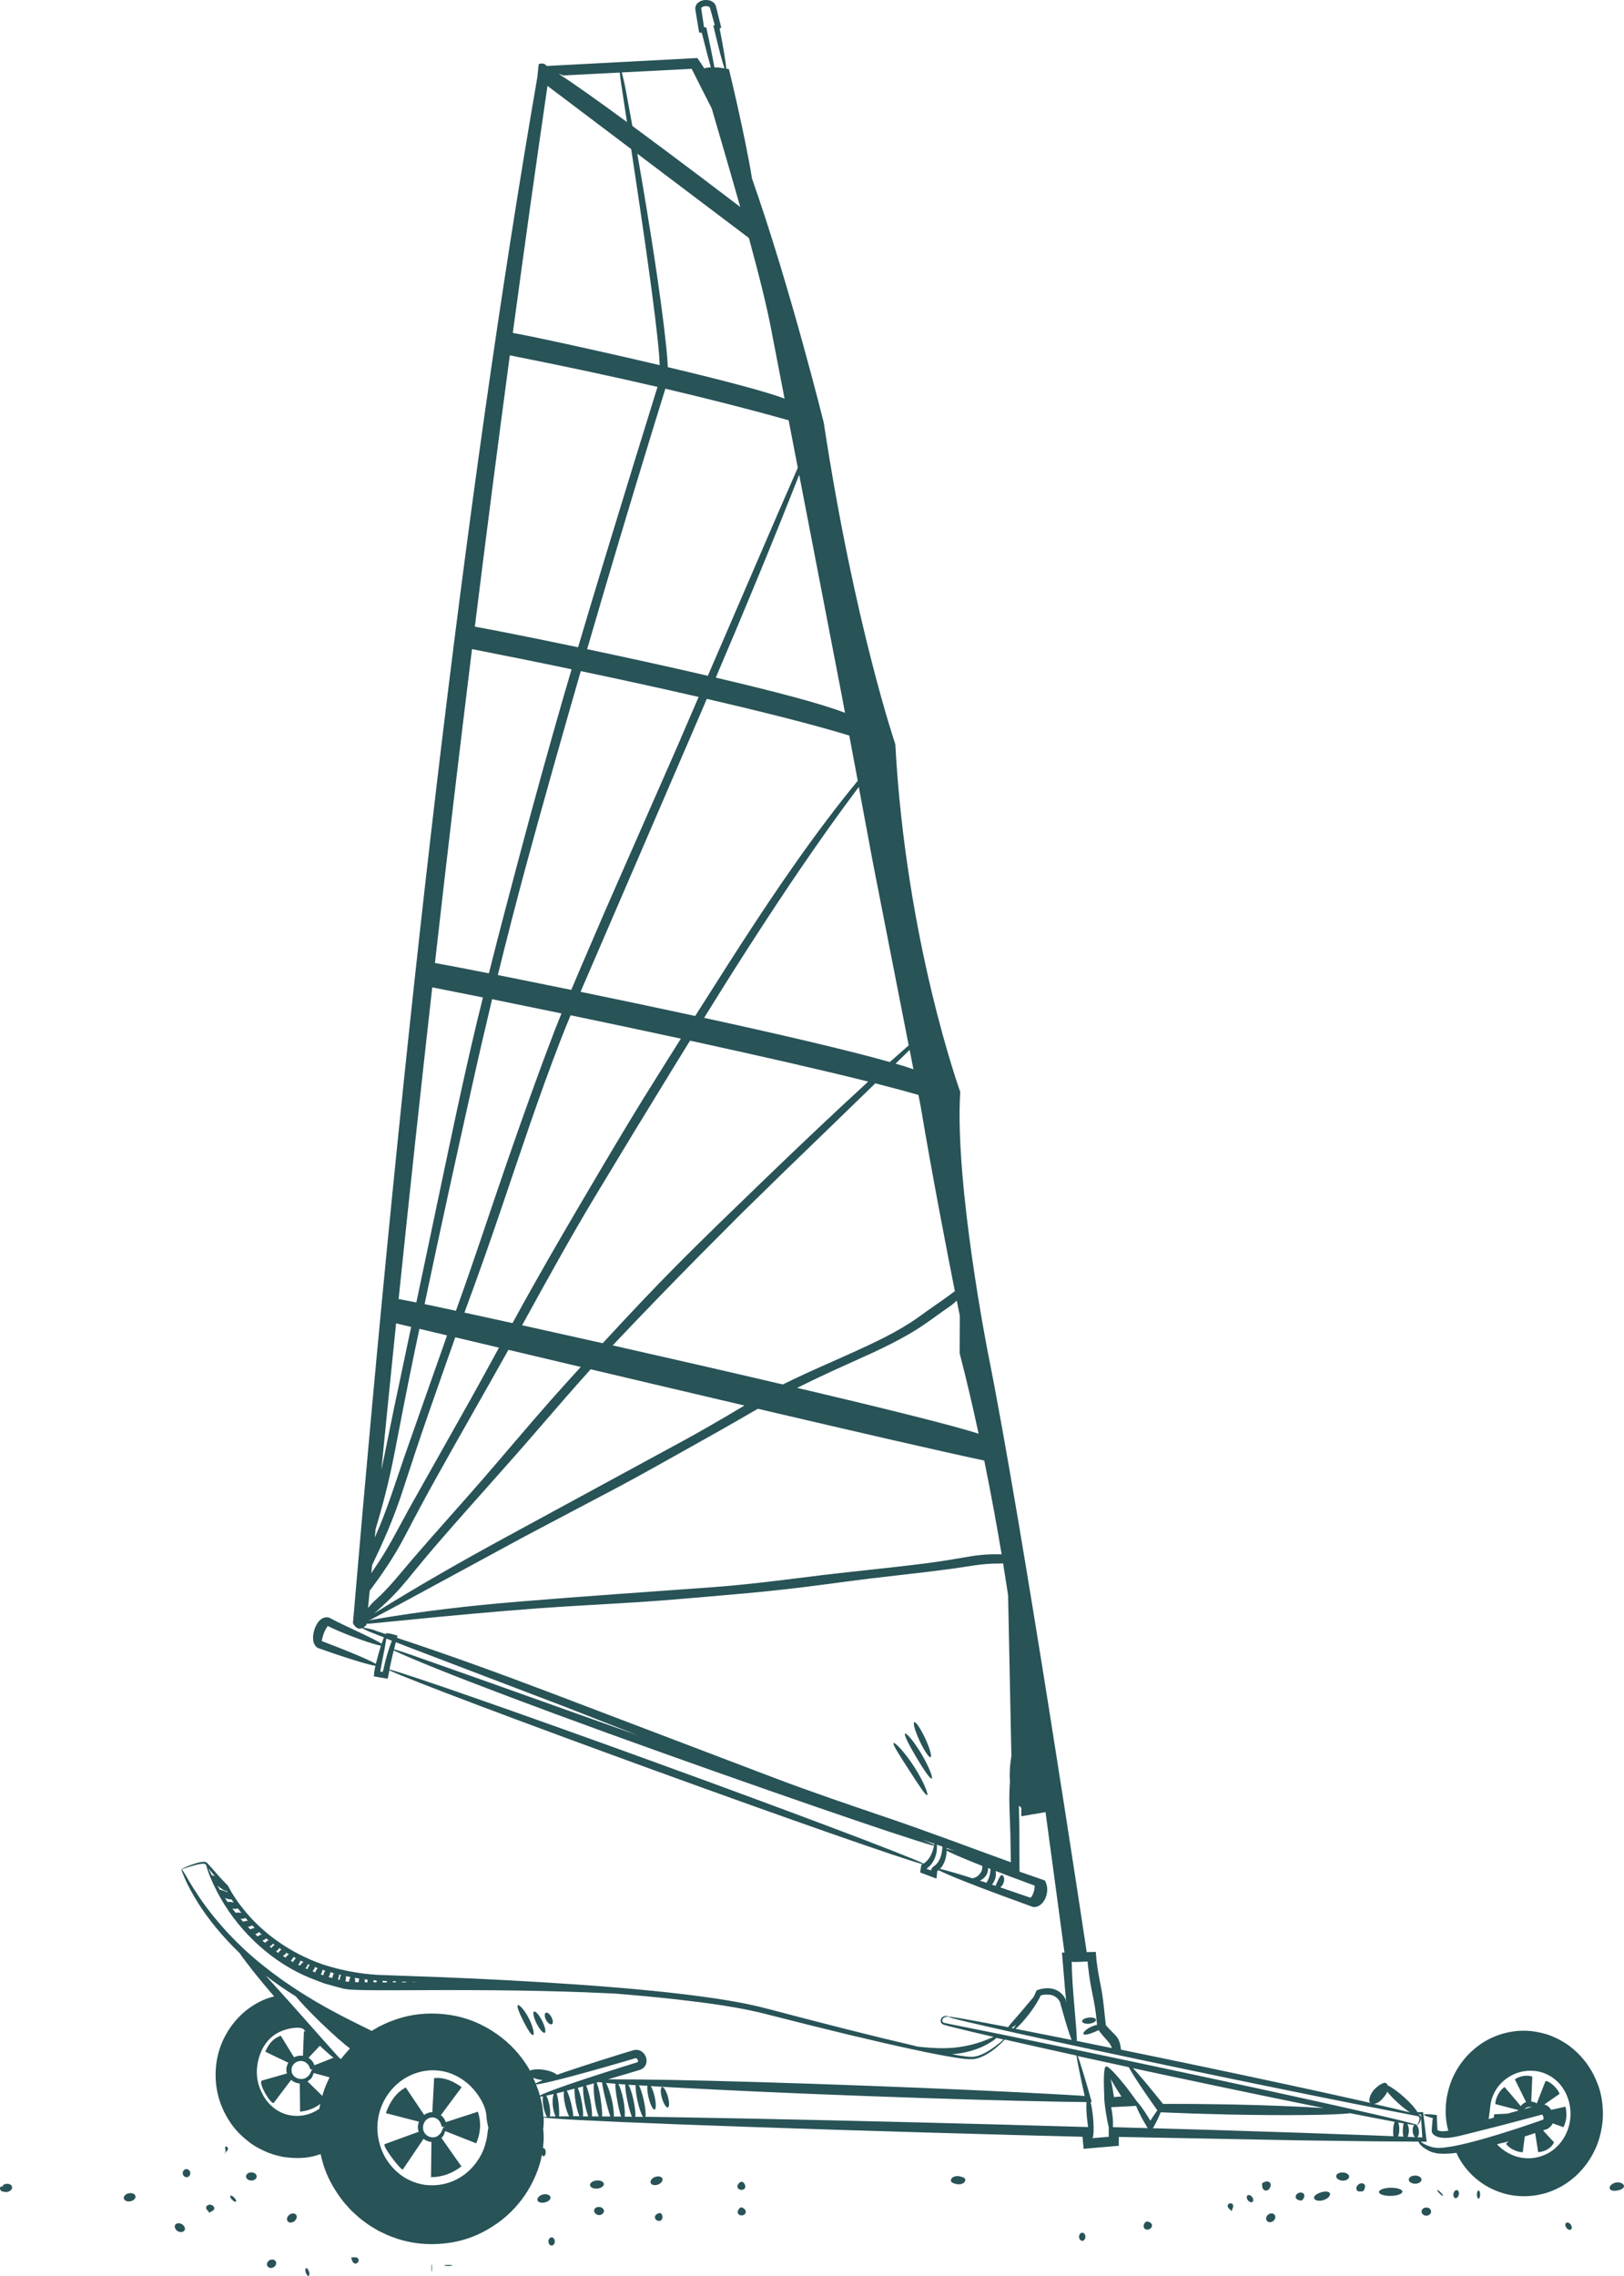 <?xml version="1.0" encoding="UTF-8"?>
<svg xmlns="http://www.w3.org/2000/svg" id="Ebene_2" viewBox="0 0 326.41 457.34">
  <g id="Strandsegler">
    <g id="strandsegler">
      <path d="m321.13,418.85c-1.15-3.24-3.31-5.99-5.94-7.89-1.33-.93-2.77-1.65-4.25-2.15-1.5-.44-3.01-.72-4.5-.73-2.98-.05-5.78.82-8.04,2.16-2.25,1.37-3.99,3.17-5.19,5.03-1.22,1.86-1.91,3.77-2.27,5.48-.22.85-.26,1.67-.35,2.4,0,.75-.05,1.43,0,2.04.1,1.37.32,2.36.51,2.96,0,0,0,.02,0,.02-.62.1-1.2.15-1.67.07-.07-.02-.16-.03-.22-.05-.04-.01-.07-.02-.11-.04-.07-.03-.15-.08-.19-.15v-.12s-.02-.08-.02-.19c0-.18-.01-.36-.02-.53-.03-.81-.06-1.53-.09-2.15-.51-.06-.98-.11-1.29-.13-.28-.02-.51-.03-.71-.03-.38,0-.59.03-.6.1-.01.07.17.17.53.3.29.09.72.23,1.27.41-.02.16-.05.34-.07.52-.03.3-.05.62-.08.95-.01.17-.03.35-.04.53l-.02.36c-.01.15,0,.29.02.43.09.27.31.5.57.67.12.09.28.17.43.23.12.05.24.08.37.12,1.97.44,3.94-.22,6.03-.71,2.12-.54,4.45-1.13,6.95-1.76,2.47-.65,5.09-1.35,7.83-2.08h0s.15.2.19.34c.11.27.09.57.04.63-.02.04-.04.06-.03.05l-.61.22c-.93.32-1.84.63-2.74.94-1.8.61-3.54,1.17-5.21,1.68-3.33,1.03-6.35,1.87-8.9,2.38-.64.12-1.25.25-1.82.31-.29.04-.57.07-.83.11-.26,0-.52.02-.77.03-.25.02-.49.02-.69-.02-.21-.03-.41-.04-.62-.08-.41-.12-.79-.25-1.11-.38-.62-.25-1.06-.52-1.32-.75.41,0,.81,0,1.2,0-.15-1.28-.29-2.43-.41-3.44-.12-.96-.23-1.8-.32-2.51-.45,0-.81.01-1.11.02-.39-.7-1.39-1.85-2.7-3.02-1.29-1.16-2.52-2.02-3.26-2.35-.09-.19-.21-.34-.34-.45-.44-.36-1.66.49-2.4,1.26-.74.76-1.28,2.25-.84,2.61.04.04.1.07.15.1-.74-.17-1.49-.34-2.29-.52-8.72-1.96-20.8-4.56-34.15-7.35-4.79-1-9.42-1.96-13.8-2.85,0-.05.02-.09.02-.13-.13-1.03-.37-2.04-1.16-2.82-.36-.35-.71-.7-1.05-1.06l-.5-.55-.23-.26-.07-.06-.02-.06s0-.02-.02-.13l-.06-.5-.11-1-.21-1.99c-.15-1.33-.31-2.65-.57-3.96-.21-1.07-.42-2.13-.6-3.19-.18-1.11-.31-2-.42-3.48l-.03-.45-1.83.04c-.18-1.2-12.93-85.92-19.81-120.19,0,0-6.77-34.18-5.61-52.68,0,0-10.9-30.05-13.05-69.85,0,0-8.26-24.28-14.37-64.57,0,0-6.71-27.14-14.43-49.1-1.46-8.96-4.64-21.99-4.64-21.99-.17-.04-.36-.07-.54-.11-.07-1.14-.56-4.12-1.33-8.07l.32-.17-.1-.42c-.26-1.03-.53-2.14-.82-3.29l-.11-.44c-.02-.08-.02-.11-.08-.28-.06-.13-.12-.23-.18-.33-.29-.41-.72-.62-1.12-.72-.8-.16-1.62-.08-2.35.56-.25.22-.44.61-.45.99,0,.09,0,.2,0,.28l.03.16.05.32c.07.43.14.85.21,1.27.16.99.32,1.96.48,2.9.18.01.36.03.53.04.4,1.56.76,2.99,1.09,4.25.27,1,.52,1.9.73,2.69-.49.02-.93.09-1.32.21-.47-.76-.94-1.46-1.4-2.08l-30.28,1.6c-.18-.28-.63-.7-1.59-.39l-.05.48h-.04s.03.01.03.01l-.21,2.11c-14.79,85.4-26.96,191.51-37.07,310.69,0,0,.66,1.54,1.85,1.02.53.26,1.04.55,1.59.77.93.36,1.85.72,2.78,1.08-.14.34-.29.76-.46,1.28-.56-.38-1.83-1.03-3.61-1.88-1.24-.59-2.73-1.29-4.37-2.07-.41-.2-.82-.4-1.24-.61-.21-.11-.42-.22-.63-.32l-.32-.17-.17-.09c-.11-.05-.21-.13-.34-.13-.48-.11-1.03.02-1.33.24-.34.21-.57.47-.77.73-.38.52-.62,1.08-.79,1.67-.16.59-.26,1.19-.19,1.86.02.17.04.34.11.52.04.18.14.36.26.55.11.2.35.35.51.52.1.04.26.1.31.12l.18.06c.94.33,1.85.64,2.71.94,1.73.59,3.3,1.1,4.62,1.5,1.78.54,3.11.89,3.82,1-.01.06-.03.11-.04.17l-.1.48-.04.25c-.02.11-.05.3-.07.45l-.05.48-.03.24c0,.08.13.05.2.08.32.06.64.11.96.17.51.09,1.04.17,1.56.26.12.06.08-.1.11-.17l.05-.25.1-.51.12-.61s.02-.09.03-.13c3.73,1.77,26.18,10.25,53.43,20.15,26.91,9.78,49.34,17.61,53.74,18.8l-.07.05c-.09.07-.22.11-.21.24-.07.45-.14.91-.21,1.38.96.36,1.97.74,3,1.12.09.03.19.07.28.1.05-.51.1-1.02.16-1.51h0s0,0,0,0c-.03.02.05-.03.12-.08l.13-.1c.89.48,2.94,1.35,5.81,2.48,1.96.77,4.29,1.66,6.89,2.62,1.3.48,2.67.98,4.08,1.49.35.13.71.26,1.07.39l.54.2.27.1c.09.02.16.08.38.11.84.09,1.39-.34,1.75-.7.37-.39.61-.82.79-1.28.17-.46.27-.95.27-1.45-.01-.53-.02-.9-.38-1.72l-.05-.14s-.09-.04-.13-.05l-.27-.1-.43-.15-.55-.19c-.36-.13-.72-.25-1.08-.38-.92-.32-1.81-.63-2.68-.93,0-2.89-.02-5.78-.03-8.66-.02-1.54-.07-3.08-.09-4.61.28.29.48.41.48.41v1.73l4.87-.83,3.81,28.22h-.51s.62,7.36.62,7.36c.08.93.18,1.85.29,2.78-.01-.05-.02-.1-.03-.15l-.06-.27-.03-.14c-.02-.06-.02-.18-.08-.25-.15-.24-.23-.39-.36-.58-.52-.72-1.37-1.3-2.31-1.49-.46-.1-.93-.11-1.37-.08-.22.02-.44.05-.65.09l-.32.07c-.11.03-.18.04-.37.11-.08.03-.16.05-.25.09-.08.04-.2.04-.21.15-.07.14-.17.39-.2.45l-.22.48c-.06.12-.12.23-.18.35-.58.66-1.35,1.6-2.22,2.63-1.29,1.54-2.47,2.77-2.86,3.39-3.37-.65-6.15-1.17-8.18-1.53-2.46-.44-3.83-.64-3.85-.56s1.32.44,3.75,1.02c2.43.58,5.96,1.38,10.33,2.35,8.73,1.93,20.81,4.51,34.16,7.3,13.35,2.79,25.45,5.25,34.22,6.99,4.39.85,7.94,1.55,10.39,2.02.61.12,1.15.22,1.58.32.35.14.3.58.22.87-.19.6-.4.9-.35.92.02.02.3-.21.59-.84.07-.16.13-.35.13-.59,0-.24-.14-.54-.41-.68-.03-.01-.07-.02-.1-.03,0-.02,0-.04,0-.05.16.01.32.03.49.04.01.26.02.55.04.85.02.39.05.8.07,1.24.05.75.1,1.59.16,2.53-.21-.01-.43-.03-.66-.04-.11,0-.23-.01-.35-.02.24-.18.39-.68.33-1.28-.05-.51-.23-.93-.46-1.12.11,0,.18,0,.18-.01.02-.08-1.34-.45-3.8-1.05-2.46-.6-6.03-1.42-10.45-2.41-8.84-1.98-21.06-4.65-34.58-7.52-13.52-2.88-25.76-5.42-34.64-7.23-4.44-.89-8.03-1.61-10.51-2.11-.3-.06-.58-.12-.84-.18-.13-.03-.26-.06-.38-.08-.09-.05-.17-.1-.22-.17-.23-.29-.02-.71.22-.85.51-.32.92-.12.91-.2,0-.02-.07-.07-.24-.12-.17-.04-.47-.08-.8.1-.17.09-.33.24-.43.46-.11.22-.13.53.04.8.08.14.21.24.35.32.13.05.26.08.4.12.28.08.58.16.89.25,2.16.55,5.18,1.28,8.88,2.13-.42.17-.97.41-1.65.67-1.52.6-3.69,1.23-6.15,1.48-2.47.24-4.73.07-6.37-.09-.36-.04-.69-.07-.99-.1-.23-.05-.46-.1-.7-.15h.08c-7.91-1.83-17.87-4.35-29.19-7.34-5.69-1.55-11.92-2.4-18.37-3.17-6.47-.76-13.22-1.32-20.17-1.81-9.63-.68-18.91-1.15-27.6-1.5-4.34-.16-8.53-.31-12.55-.45-3.97-.22-7.71-.99-11.12-2.09-6.81-2.35-12.02-6.38-15.45-10.44-.42-.52-.82-1.03-1.22-1.52-.36-.52-.74-1-1.06-1.51-.33-.5-.64-.99-.91-1.48-.14-.24-.27-.49-.39-.73-.05-.17-.25-.34-.32-.4l-.28-.28c-1.49-1.51-2.61-2.94-3.7-4.08-.23-.18-.52-.23-.72-.2-.22,0-.42.04-.61.07-.38.07-.72.17-1.04.27-.63.2-1.14.4-1.55.56-.82.34-1.22.55-1.2.58.01.04.44-.11,1.28-.38.42-.13.94-.3,1.56-.46.31-.08.65-.16,1.01-.21.34-.04.8-.1.99.08.04.05.09.11.13.16.12.57.51,1.83,1.34,3.63,1.14,2.44,3.03,5.95,6.3,9.57,3.24,3.6,7.86,7.42,13.93,9.75.76.29,1.52.6,2.3.87.8.22,1.61.44,2.42.66.41.11.82.22,1.23.33.41.11.91.13,1.36.2.86.04,1.74.09,2.6.1,3.47.06,7.04.03,10.71.02,14.64-.09,27.87.11,37.45.57.91.04,1.78.08,2.62.12,4.27.35,8.47.73,12.53,1.19,6.44.75,12.59,1.56,18.23,3.05,11.36,2.92,21.35,5.33,29.31,7.04h.08c.48.11.94.21,1.41.31.05.01.09.02.14.04.36.09.77.17,1.2.24.51.1,1.02.2,1.51.3,1.37.26,2.66.5,3.88.69,1.22.18,2.34.35,3.44.32,1.11-.08,2.02-.51,2.78-.93,1.51-.87,2.48-1.79,3.13-2.4.26-.26.46-.46.61-.62,4.16.95,9.03,2.04,14.41,3.22.08.67.31,1.92.68,3.69.15.68.31,1.43.48,2.26.09.41.19.84.29,1.29l.07.32.03.16c.02.1.04.2.06.31.08.15-.11.08-.21.08-.11-.01-.22-.02-.33-.03-.51-.03-1.03-.06-1.57-.1-1.11-.06-2.29-.13-3.53-.2-9.9-.55-23.59-1.18-38.71-1.74-15.12-.56-28.81-.96-38.73-1.14-4.96-.09-8.97-.13-11.73-.12-.35,0-.69,0-1,0,1.22-.36,2.5-.73,3.82-1.12.71-.21,1.43-.43,2.17-.65l.61-.19c.32-.15.59-.33.81-.62.44-.59.44-1.32.25-1.87-.19-.56-.6-1.07-1.22-1.34-.32-.12-.65-.18-.99-.12l-.25.04-.14.04-.28.08c-.73.22-1.45.45-2.16.66-1.42.44-2.78.87-4.08,1.28-2.6.82-4.93,1.59-6.89,2.25-.67.23-1.3.44-1.88.65-.42-.42-1.43-.83-2.65-1.01-1.18-.18-2.22-.1-2.77.16-1.25-2.23-3.08-4.57-5.63-6.58-2.55-2.01-5.81-3.73-9.61-4.46-3.77-.7-8.05-.62-12.15.92-1.04.33-2.02.84-3.03,1.32-.46.28-.93.54-1.39.82-1.11-.57-3.2-1.55-5.92-2.96-4.19-2.17-9.89-5.4-15.52-9.87-5.67-4.42-9.95-9.38-12.66-13.22-1.32-1.94-2.36-3.55-2.99-4.71-.66-1.14-1.07-1.76-1.15-1.73s.18.72.72,1.95c.51,1.24,1.44,2.93,2.7,4.97,1.87,2.94,4.66,6.48,8.26,9.93,1.3,1.9,3.81,5.08,6.95,8.72-.29.07-.64.16-1.05.29-1.27.41-3.08,1.25-4.94,2.82-1.85,1.56-3.71,3.93-4.82,7-1.09,3.06-1.34,6.79-.28,10.42.54,1.8,1.36,3.47,2.37,4.93,1,1.47,2.25,2.67,3.52,3.67,1.27,1.02,2.67,1.7,3.99,2.26.68.22,1.33.5,1.98.62.32.07.64.15.95.22.31.06.63.08.93.12,2.42.29,4.39.02,5.68-.35.4-.11.74-.23,1.01-.33.17.77.36,1.53.6,2.27.73,2.35,1.93,4.49,3.31,6.41.68.98,1.49,1.83,2.27,2.69.86.79,1.69,1.59,2.63,2.24.89.72,1.89,1.25,2.84,1.83,1.01.48,1.99.99,3.03,1.32,4.1,1.53,8.38,1.62,12.15.92,3.8-.73,7.06-2.45,9.61-4.46,2.56-2.03,4.4-4.39,5.65-6.63,1.24-2.25,1.99-4.36,2.32-6.13.03-.12.05-.23.07-.34.08.2.2.33.33.33.24,0,.43-.37.43-.82s-.19-.82-.43-.82c-.05,0-.09.02-.13.05.03-.24.05-.46.07-.68,0,0,0-.01,0-.02,0-.01,0-.02,0-.03,0,0,0-.02,0-.03.09-.68.1-1.27.08-1.74-.02-.75-.05-1.19-.09-1.35,0-.05,0-.09,0-.14.05-.14.09-.58.1-1.37.01-.25.01-.54,0-.85.29.05.85.12,1.7.18,1.26.1,3.12.22,5.51.34,4.79.25,11.72.55,20.28.88,17.13.65,40.79,1.41,66.94,2.12,4.8.13,9.5.25,13.86.36h0c.01.11.02.21.03.31.07.72.14,1.42.2,2.11,2.55-.22,4.82-.42,7.07-.61,0-.62,0-1.21,0-1.78,13.65.26,26.05.49,36.44.69,5.34.07,10.15.13,14.35.19,3.61.03,6.76.05,9.44.07.02.07.05.13.09.21.21.39.67.84,1.33,1.25.33.21.71.41,1.15.6.23.08.49.14.76.21.28.08.55.11.82.12.28.02.57.03.87.05.29-.01.59-.02.9-.04.56,0,1.13-.08,1.72-.15,0,0,0,.01.01.02.03.07.06.14.09.23.27.58.71,1.42,1.44,2.4.73.98,1.75,2.1,3.16,3.14,1.4,1.05,3.22,1.98,5.38,2.52,2.16.51,4.68.6,7.23-.06,1.29-.29,2.55-.85,3.79-1.51,1.21-.71,2.39-1.57,3.43-2.63,2.09-2.1,3.72-4.89,4.44-8.05.36-1.57.54-3.22.43-4.89-.08-1.66-.39-3.35-1-4.96ZM141.96,5.52c-.15-.01-.3-.03-.46-.04v-.02s0,.01-.02-.13l-.09-.61c-.06-.41-.12-.82-.18-1.24-.06-.42-.13-.84-.19-1.27l-.05-.32-.03-.16s0-.03,0-.05c0-.05,0-.1.09-.17.22-.23.81-.35,1.2-.25.2.05.35.14.42.23.04,0,.11.37.2.65.28,1,.54,1.96.8,2.87l-.27.16.09.38c.93,3.97,1.71,6.97,2.14,8.18-.67-.11-1.36-.19-2.02-.2-.05-.28-.11-.63-.17-.95-.12-.6-.24-1.25-.38-1.95-.14-.7-.3-1.44-.46-2.23-.2-.92-.41-1.88-.62-2.88Zm-15.1,24.42c.14.95.29,1.9.43,2.85,1.55,10.29,3.09,20.59,4.37,30.9.3,2.58.63,5.15.82,7.73.05.65.08,1.31.11,1.96-13.08-3.09-26.67-6.01-29.52-6.48,2.32-17.16,4.64-33.73,6.97-49.64,3.23,2.44,9.82,7.41,16.81,12.69Zm56.73,184.93c-1.01-.35-2.2-.73-3.58-1.13.94-.92,1.88-1.84,2.82-2.76l.76,3.89Zm1.01,5.18l.49,2.5c2.21,13.29,5.28,29.08,6.83,36.91-2.03,1.57-4.23,2.97-6.69,4.78-2.4,1.76-5.05,3.3-7.78,4.68-6.55,3.28-13.5,5.99-20.11,9.29-11.06-2.59-23.03-5.33-34.19-7.85.29-.31.57-.62.86-.92,5.49-5.8,11.06-11.52,16.66-17.21l8.45-8.48,8.56-8.37c6.1-5.91,12.2-11.79,18.25-17.68,3.38.86,6.31,1.65,8.67,2.34Zm8.31,44.34l-.03,7.54c1.41,5.45,2.69,10.94,3.81,16.17-5.24-1.69-19.55-5.23-36.46-9.21,2.29-1.14,4.59-2.25,6.93-3.32,5.31-2.46,10.79-4.68,15.89-7.68,2.88-1.7,5.45-3.73,8.2-5.62.32-.24.71-.57,1.05-.92.38,1.93.61,3.04.61,3.04Zm-118.09,50.07c2.15-4.5,4.29-9.24,6.14-14.97,1.66-5.12,3.37-10.29,5.16-15.43,1.21-3.45,2.42-6.91,3.63-10.36.59-1.66,1.17-3.32,1.76-4.97,2.75.65,5.69,1.35,8.78,2.08-1.84,3.37-3.67,6.73-5.54,10.09-4.13,7.35-8.29,14.74-12.43,22.09-2.3,4.16-4.38,8.39-7.09,12.23-.19.27-.4.6-.6.94.05-.55.11-1.1.16-1.65,0-.02.02-.03.03-.05Zm-.52,5.22c2.41-3.23,4.82-6.66,7.06-10.95,2.04-3.91,4.14-7.85,6.31-11.74,4.79-8.6,9.73-17.17,14.52-25.74,4.59,1.09,9.48,2.25,14.54,3.44-2,2.19-3.99,4.39-5.95,6.6-4.71,5.33-9.24,10.76-13.9,16.13-4.54,5.22-9.21,10.37-13.73,15.61-2.55,2.95-4.89,6.02-7.78,8.59-.45.4-.98.98-1.4,1.52.11-1.15.22-2.31.33-3.46Zm7.37-1.98c2.28-2.81,4.61-5.63,7.01-8.38,6.44-7.42,13.11-14.7,19.47-22.1,3.5-4.05,6.99-8.09,10.57-12.06,10.06,2.38,20.7,4.89,30.91,7.28-1.17.7-2.34,1.4-3.52,2.09-2.9,1.7-5.81,3.38-8.78,4.99l-35.65,19.37c-8.99,4.89-17.86,9.94-26.47,15.32,2.16-1.86,4.33-3.91,6.45-6.53Zm72.02-80.72c-6.14,5.94-12.29,11.83-18.29,17.91-4.03,4.08-7.98,8.26-11.89,12.47-.79.85-1.58,1.71-2.37,2.56-5.73-1.29-11.21-2.51-16.2-3.61.11-.21.23-.42.35-.63,4.67-8.49,9.32-16.94,14.34-25.29,5.02-8.35,10.08-16.67,15.18-24.97,1.29-2.1,2.58-4.2,3.88-6.3,13.38,2.91,26.21,5.82,35.81,8.23-7.03,6.44-13.95,13.01-20.81,19.63Zm-24.06-16.75c-3.67,5.95-7.25,11.98-10.8,18.01-3.9,6.61-7.79,13.25-11.54,19.92-1.45,2.57-2.87,5.14-4.28,7.72-3.52-.78-6.77-1.49-9.66-2.11.05-.14.1-.27.15-.41,2.55-6.88,4.98-13.78,7.32-20.67,3.81-11.21,7.49-22.4,11.78-33.49.66-1.74,1.37-3.46,2.09-5.18,7.21,1.5,14.75,3.1,22.16,4.7-2.41,3.83-4.82,7.66-7.21,11.51Zm-38,43.17c-2.42-.52-4.54-.97-6.29-1.34,3.14-14.9,6.41-29.79,9.7-44.53,1.24-5.6,2.54-11.18,3.87-16.74,4.39.89,9.08,1.85,13.94,2.86-.44,1.09-.88,2.18-1.3,3.26-3.37,8.78-6.52,17.63-9.58,26.46-3.47,10-6.7,20.02-10.31,29.96,0,.02-.02.05-.03.07Zm25.06-64.1c.94-2.17,1.89-4.35,2.82-6.53l7.07-16.39,14.13-32.78c.45-1.05.9-2.11,1.35-3.16,11.41,2.64,21.59,5.21,28.64,7.37l1.7,9.09c-1.02,1.24-2.03,2.49-3.03,3.76-8.34,10.6-15.82,21.85-23.08,33.19-2.2,3.44-4.38,6.87-6.56,10.31-7.81-1.69-15.74-3.35-23.03-4.85Zm20.16-50.93c-5.11,11.64-10.21,23.24-15.32,34.88-1.68,3.92-3.37,7.84-5.06,11.77l-1.65,3.9c-5.43-1.11-10.45-2.12-14.76-2.98,1.81-7.36,3.71-14.72,5.7-22.09,3.55-13.02,7.23-26.02,10.97-38.99,8.03,1.69,16.11,3.45,23.69,5.19-1.19,2.77-2.39,5.54-3.58,8.31Zm-18.84-17.92c4.22-14.51,8.55-29,12.98-43.45l2.58-8.36.16-.53c8.73,2.05,17.01,4.16,24.78,6.35l1.84,9.54c-1.32,3.04-2.65,6.08-3.98,9.12-4.7,10.89-9.4,21.79-14.1,32.68-8.05-1.87-16.63-3.74-24.27-5.35Zm14.15-52.71l-.32,1.02-4.61,14.92c-3.72,12.13-7.44,24.23-11.04,36.39-9.89-2.07-17.93-3.65-20.75-4.14,2.32-18.73,4.67-36.93,7.03-54.52,10.36,2.04,20.28,4.15,29.69,6.34Zm-17.27,56.75c-.53,1.81-1.07,3.62-1.6,5.43-3,10.39-5.89,20.85-8.68,31.32-2.16,8.11-4.3,16.22-6.35,24.35-4.87-.96-8.66-1.69-10.84-2.08,2.44-21.58,4.93-42.64,7.45-63.07,6.37,1.25,13.15,2.61,20,4.05Zm-17.82,65.94c-.44,1.78-.88,3.56-1.31,5.34-3.11,13.06-5.79,26.14-8.56,39.27-1.17,5.56-2.35,11.13-3.52,16.7-1.74-.36-2.96-.59-3.56-.69,2.2-21.29,4.46-42.2,6.76-62.64,3.1.61,6.53,1.29,10.19,2.03Zm-14.43,66.22c-1.18,5.6-2.36,11.19-3.54,16.78-.83,4-1.59,8-2.45,11.95.98-9.89,1.96-19.71,2.96-29.45.95.23,1.96.46,3.02.72Zm-3.37,25.47c1.29-6.71,2.61-13.48,4.01-20.24.33-1.62.68-3.23,1.02-4.85,1.73.41,3.59.85,5.55,1.32-.26.76-.53,1.51-.79,2.27l-2.58,7.31c-1.71,4.87-3.43,9.75-5.14,14.61-1.9,5.49-3.57,11-5.92,16.22-.03.07-.06.15-.09.21.05-.56.11-1.13.16-1.69,1.4-4.64,2.7-9.58,3.78-15.16Zm-4.94,33.45c2.15-1.15,4.31-2.3,6.47-3.45,8.21-4.45,16.41-8.91,24.62-13.35,6.39-3.37,12.76-6.73,19.14-10.1,4.27-2.29,8.51-4.67,12.75-7.05,4.65-2.6,9.3-5.2,13.89-7.88.38-.22.76-.42,1.14-.64,19.57,4.58,37.17,8.64,45.49,10.4,1.51,7.4,2.68,14,3.49,18.84-2.05-.05-4.19.04-6.54.46-2.88.5-5.8.98-8.73,1.36-7.88,1-15.84,1.72-23.67,2.72-6.38.8-12.73,1.6-19.18,2.07-12.89.95-25.79,1.81-38.68,2.88-9.98.82-19.92,1.94-29.69,3.66-.26.04-.5.12-.74.18.08-.04.16-.07.24-.11Zm108.31-115.5c-1.27,1.12-2.53,2.23-3.8,3.35-8.51-2.42-22.61-5.68-37.32-8.88,2.88-4.66,5.79-9.3,8.75-13.9,7.14-11.11,14.48-22.03,22.34-32.5l2.9,15.54,7.13,36.38Zm-13.51-70.62l.71,3.8c-4.63-1.83-14.67-4.44-25.97-7.08,5.79-13.57,11.42-27.15,16.76-40.76l8.5,44.04Zm-11.45-59.34c-3.56-1.41-13.2-3.89-23.45-6.33-.08-1.35-.18-2.7-.31-4.05-.62-5.83-1.44-11.59-2.3-17.34-1.09-7.2-2.28-14.37-3.53-21.51,9.52,7.19,19.46,14.69,22.43,16.94,2.03,7.42,3.7,14.08,4.64,19.19l2.53,13.1Zm-14.6-58.23c1.95,6.67,3.91,13.37,5.7,19.71-1.51-1.15-11.93-9.1-21.68-16.28-.43-2.41-.87-4.81-1.32-7.22-.23-1.23-.52-2.39-.8-3.54l14.04-.72s2.69,5.36,4.07,8.04Zm-29.88-6.72l11.37-.58c.07.69.14,1.38.25,2.07.4,2.62.8,5.25,1.2,7.88-5.53-4.06-10.71-7.76-13.76-9.7l.94.33Zm-37.8,312.46c-.79-.25-1.56-.4-2.34-.56.19-.13.38-.3.59-.53,0-.08.02-.16.02-.24.19,0,.38,0,.57-.01,2.32-.23,4.65-.46,6.97-.68,8.88-.89,17.76-1.72,26.65-2.38,6.88-.51,13.76-.84,20.65-1.28,4.62-.3,9.26-.7,13.88-1.1,5.07-.44,10.16-.87,15.21-1.44,5.72-.63,11.39-1.46,17.1-2.17,2.78-.32,5.57-.65,8.36-.97,2.79-.31,5.58-.65,8.35-1.03,3.13-.42,6.19-1.09,9.33-1.03.26,0,.56-.01.87-.05.66,4.04,1.01,6.45,1.01,6.45l.66,32.28c-.34,2.08-.4,3.77-.29,5.13-.11,1.57-.16,3.2-.1,4.95.06,1.82.12,3.66.18,5.49.03,1.76.07,3.52.1,5.29l.02.47-.43-.14-1.41-.51-3.29-1.2-6.57-2.41c-4.38-1.6-8.76-3.18-13.14-4.67-7.59-2.59-15.14-5.13-22.67-7.99l-45.17-17.18c-10.21-3.88-20.45-7.59-30.73-10.99.03-.11.06-.23.09-.34,0-.03.03-.08.01-.1l-.11-.03-.22-.07c-.62-.19-.84-.23-1.11-.29-.5-.1-.8-.13-.82-.05-.03,0-.08.04-.13.12-.7-.23-1.4-.47-2.1-.7Zm123.08,50.39c-.07.12-.14.23-.22.33-.45-.15-.89-.29-1.32-.43.55-.22,1.1-.67,1.42-1.34.19-.39.25-.8.23-1.18.17.06.32.13.49.19-.02.45-.07,1.01-.26,1.6-.1.3-.23.61-.35.83Zm-10.69-7.28c-.39-.21-1.27-.58-2.55-1.1.86.3,1.73.59,2.59.89-.02.07-.03.13-.05.21Zm-110.09-42.34s0-.06,0-.08c.04.04.09.08.17.13-.05-.02-.11-.04-.16-.05Zm1.85,1.61c.99.38,1.97.76,2.96,1.15,10.39,3.96,20.79,7.92,31.18,11.88,4.85,1.9,9.69,3.8,14.53,5.7-13-4.63-24.66-8.78-33.4-11.89-4.96-1.75-8.97-3.17-11.75-4.15-1.89-.66-3.2-1.09-3.86-1.27.12-.51.24-.99.34-1.42Zm110.72,41.36s0,0,0,0c.58.2,1.16.4,1.74.6-.78-.22-1.37-.36-1.74-.42,0-.06,0-.12,0-.18Zm-114.66-37.31c-.02.1-.05.21-.07.31-.63-.37-1.85-.95-3.52-1.66-1.27-.54-2.8-1.16-4.5-1.83-.85-.33-1.75-.67-2.68-1.03l-.16-.06c.14-1.04.62-2.32,1.21-3.03.3.14.6.29.89.43.44.2.88.39,1.3.58,1.7.73,3.24,1.31,4.55,1.77,1.89.67,3.28,1.07,3.94,1.17-.03.09-.06.17-.08.26-.27.87-.58,1.92-.87,3.09Zm1.4,1.54l-.08.39h0s0,0,0,0l-.46-.07s-.02,0-.03,0c0-.01,0,.02,0-.03l.03-.23.08-.46c.06-.31.11-.6.17-.9.23-1.18.43-2.24.61-3.12.14-.77.25-1.41.32-1.9.37.14.73.28,1.1.43,0,0,0,.01,0,.02-.33.86-.68,1.89-1.01,3.06-.17.58-.33,1.2-.48,1.84-.07.32-.15.65-.22.98Zm1.27-.11c.04-.2.08-.41.12-.6.14-.63.28-1.24.4-1.82.12-.49.23-.96.34-1.41.62.32,1.87.88,3.69,1.65,2.71,1.14,6.66,2.74,11.57,4.64,9.82,3.8,23.46,8.84,38.58,14.24,15.12,5.4,28.85,10.18,38.81,13.57,4.98,1.69,9.02,3.04,11.82,3.93,2.15.69,3.56,1.11,4.13,1.22-.06.26-.14.55-.24.89-.17.55-.43,1.19-.88,1.77-.21.3-.49.56-.79.81-.05.05-.12.08-.18.12-3.69-1.76-26.16-10.25-53.44-20.16-27.34-9.93-50.05-17.86-53.94-18.85Zm109.28,39.62c-.06.08-.13.17-.19.25-.06.08-.13.17-.19.25l-.03.27c0,.05,0,.05,0,.04v-.04s0,0,0,0h0s0,0,0,0l-.4-.14c-.16-.06-.33-.12-.49-.17-.02,0-.01,0-.02,0,0,.01,0-.03,0-.04,0-.01-.02,0,.03-.03.1-.08.22-.15.31-.24.38-.35.71-.71.93-1.11.48-.78.68-1.55.76-2.18.06-.51.07-.93.04-1.26.37.13.75.26,1.12.38-.1,1.09-.28,3.07-1.85,4.03Zm1.37.45s.04-.04.06-.06c.21-.22.37-.46.52-.7.29-.49.46-.99.58-1.46.11-.48.16-.93.18-1.35,0-.03,0-.05,0-.08.85.47,2.9,1.35,5.78,2.51.44.18.91.36,1.38.55.03.35,0,.74-.18,1.1-.13.28-.35.56-.54.75-.2.2-.42.34-.61.43-.27.14-.51.16-.66.21-.22-.07-.44-.14-.65-.21-2.76-.87-4.8-1.46-5.86-1.68Zm19.02,3.36c.04.7-.23,1.84-.81,2.45-.43-.15-.86-.3-1.27-.44-1.42-.49-2.79-.95-4.09-1.4-.25-.08-.48-.16-.73-.24.21-.17.42-.42.57-.72.22-.46.25-.95.16-1.27-.09-.33-.26-.5-.43-.49-.34.05-.54.64-.84,1.23-.16.35-.32.67-.41.93-.25-.08-.49-.16-.73-.24,0-.01.02-.02.03-.03.27-.32.46-.69.61-1.13.18-.57.19-1.11.12-1.58.91.35,1.84.7,2.83,1.08,1.3.48,2.67.99,4.09,1.52.3.11.61.22.91.33Zm10.6,15.26h0s.01-.01.02-.02h0s.01,0,.02.02l.13,1.2c.1.85.21,1.7.34,2.54.3,1.91.77,3.8,1.06,5.71.1.64.17,1.29.24,1.93l.14,1.34c-.31.06-.64.16-.99.31-1.17.49-1.91,1.25-1.74,1.54.17.29,1.13.05,2.21-.4.29-.12.57-.25.82-.38l.43.55.55.68c.63.75,1.39,1.4,1.7,2.37-2.46-.5-4.83-.98-7.09-1.44.03-.1.06-.2.05-.29-.03-.78-.08-1.57-.14-2.35-.24-2.99-.52-5.97-.72-8.97-.06-.95-.1-1.91-.14-2.87l-.02-.72v-.36c-.02-.11-.03-.28-.01-.26.03-.07.06-.1.09-.11.06.02.09.04.11.06h0s.25.01.25.01h.58s1.16-.05,1.16-.05l.58-.03.29-.02c.07,0,.07,0,.06,0Zm-2.65,15.85s-.05,0-.07-.01c0-.05-.01-.1-.02-.15.03.06.05.11.09.17Zm-11.7-3.12c-.2.29-.35.53-.46.71-.15-.03-.31-.06-.45-.09.26-.15.57-.36.91-.63Zm-.06.79c.45-.38,1.15-1.09,1.99-2.08.69-.83,1.47-1.85,2.22-3.08.19-.31.37-.63.55-.97.09-.17.17-.35.26-.52.06-.12,0-.04.05-.07l.19-.05.25-.05c.17-.03.34-.05.52-.06.34-.02.69,0,1.02.06.66.14,1.21.5,1.6,1.01l.25.38s0-.01,0,.02l.04.14.07.27c.1.36.19.7.29,1.04.38,1.36.74,2.57,1.05,3.59.36,1.17.67,2.06.9,2.61-3.89-.78-7.46-1.49-10.59-2.1-.23-.04-.45-.09-.67-.13Zm74,13.74c.34-.42.56-.79.69-1.1.51.66,1.3,1.5,2.25,2.35.83.75,1.64,1.37,2.31,1.81-1.85-.46-4.31-1.04-7.29-1.72.53-.02,1.23-.33,2.03-1.34Zm-208.62-23.68c.04-.23.03-.44,0-.64.31.07.63.13.95.19-.14.19-.26.46-.32.81,0,.05,0,.09-.01.14-.24-.03-.49-.05-.74-.1.05-.12.09-.26.11-.4Zm1.77-.31c.31.05.61.11.92.15-.06.18-.11.38-.11.6,0,.05.01.09.02.14-.25,0-.51-.01-.76-.02,0,0,0,0,0,0,.06-.33.02-.64-.07-.87Zm1.99.31c.2.02.4.04.6.06-.02.14-.03.29-.02.45,0,.04.01.07.01.1-.18,0-.38,0-.56,0,0-.06.02-.11.02-.17,0-.15-.02-.3-.05-.43Zm1.78.17c.21.02.41.05.62.06-.01.11-.01.23,0,.36,0,0,0,.01,0,.02-.2,0-.4,0-.6,0,0-.05,0-.1,0-.16,0-.1-.01-.19-.03-.28Zm1.84.28c0-.06-.03-.1-.04-.15.3.01.59.02.89.04,0,.06-.01.11,0,.18,0,.04.02.07.02.11-.29,0-.58,0-.87,0,0-.06,0-.11,0-.16Zm2.07-.07c.2,0,.41.02.61.03,0,.07,0,.13,0,.2-.21,0-.42,0-.62,0,0-.07.02-.14,0-.22,0,0,0,0,0,0Zm1.83.08c.29.01.59.02.88.04,0,.03,0,.07.01.1-.3,0-.59,0-.89,0,0-.05,0-.09,0-.14Zm-14.01-.73c-.25-.07-.51-.13-.76-.2.08-.1.15-.21.21-.34.1-.22.14-.43.15-.62.24.07.47.15.71.21-.08.14-.14.29-.2.46-.05.17-.09.34-.11.49Zm-1.4-1.46c-.1.12-.19.25-.26.41-.08.17-.12.35-.15.51-.18-.07-.36-.13-.53-.2.05-.07.11-.12.15-.2.14-.24.19-.48.2-.7.19.06.4.12.59.18Zm-3.55-.31c-.14-.06-.29-.11-.44-.18,0,0,0,0,0,0,.24-.26.41-.57.48-.83.12.06.25.11.38.16-.07.07-.14.15-.2.24-.13.21-.2.42-.23.61Zm-1.89-.89s.08-.08.11-.13c.17-.24.28-.49.34-.71.2.1.4.19.6.29-.17.12-.33.25-.51.45-.08.09-.13.18-.2.27-.11-.06-.23-.11-.34-.17Zm-8.66-6.16c.33-.07.59-.25.74-.43.18.17.38.34.57.5-.07.02-.13.03-.2.05-.25.09-.45.21-.61.34-.17-.15-.34-.31-.5-.46Zm1.52,1.28c.29-.1.52-.26.68-.42.16.13.33.25.49.38-.09.04-.19.08-.28.14-.17.12-.3.25-.41.39-.19-.16-.39-.31-.57-.47.03,0,.06,0,.09-.02Zm1.57,1.12c.21-.14.37-.31.47-.49.12.09.23.18.35.27-.1.06-.2.12-.29.2-.15.13-.25.27-.34.41-.13-.1-.26-.19-.39-.29.07-.03.13-.06.2-.1Zm1.33.91c.18-.16.31-.34.39-.51.16.11.32.21.47.32-.06.04-.12.06-.17.11-.21.17-.37.37-.45.57-.16-.11-.31-.22-.47-.33.08-.05.15-.09.23-.15Zm1.46.87c.17-.13.28-.28.38-.43.17.11.35.2.53.3-.13.08-.25.17-.37.29-.13.13-.23.26-.31.39-.19-.12-.36-.24-.55-.36.11-.05.22-.12.32-.2Zm1.39,1.04c.21-.21.35-.43.43-.64.17.09.32.19.49.28-.14.12-.28.25-.4.43-.07.1-.13.21-.18.32-.16-.09-.32-.18-.48-.27.05-.04.09-.07.14-.11Zm-9.68-7.7c-.18-.2-.34-.39-.51-.59.31.02.62,0,.82-.11.05-.02.09-.05.13-.08.17.19.33.39.51.58-.05,0-.09,0-.13,0-.33.03-.6.09-.81.2Zm-.38-1.77s-.09-.02-.13-.03c-.38-.07-.74-.07-1,0-.23-.29-.46-.58-.67-.86.44.11.84.08,1.1-.03.23.3.47.61.71.92Zm-3.28-3.01c.52.23,1.02.33,1.34.29,0,0,0,0,0,.01.13.21.27.42.41.63-.01,0-.03-.01-.04-.02-.46-.13-.89-.17-1.16-.08-.2-.29-.38-.56-.56-.84Zm-1.53-2.5c.77.68,1.53,1.11,1.91,1.11.02.05.05.09.07.14.03.05.06.1.09.15-.06-.03-.12-.07-.18-.1-.52-.26-1.01-.41-1.37-.43-.18-.31-.36-.6-.52-.88Zm-.46-1.84c-.27-.14-.5-.22-.66-.22-.3-.58-.53-1.06-.72-1.44.42.5.88,1.06,1.37,1.66Zm6.59,10.14c.36-.03.66-.15.85-.31.17.18.35.36.53.54-.07.01-.13.02-.2.03-.23.05-.43.12-.6.21-.03.01-.05.03-.07.05-.15-.15-.32-.31-.46-.46-.02-.02-.03-.04-.05-.06Zm12.99,8.91c.1-.1.2-.22.29-.35.1-.16.17-.32.21-.48.19.08.38.15.57.23-.13.11-.25.25-.35.43-.08.14-.13.27-.17.41-.19-.07-.37-.15-.55-.23Zm5.08,1.66c.07-.12.13-.25.17-.4.07-.21.09-.4.11-.58.13.03.26.06.4.09-.11.18-.21.41-.25.67-.02.11-.02.21-.02.31-.08-.02-.16-.04-.24-.06-.05-.01-.11-.03-.16-.04Zm15.68.57c-.22,0-.43,0-.65,0,0-.02-.01-.03-.02-.05.33.01.66.03.99.04-.11,0-.21,0-.32,0Zm182.59,25.29c-4.58-.31-11.35-.59-18.92-.74-2.57-.04-5.05-.07-7.38-.1-1.17,0-2.3,0-3.38-.01-.54,0-1.08,0-1.6,0-.48,0-1.21,0-1.11.02-.96-1.18-1.84-2.26-2.61-3.22-.86-1.05-1.62-1.95-2.26-2.68-.46-.52-.85-.96-1.18-1.3,2.62.56,5.32,1.14,8.06,1.73,11.47,2.44,22.02,4.63,30.38,6.31Zm-65.03-13.28c-.69.55-1.7,1.41-3.19,2.2-.74.38-1.62.74-2.6.78-.99,0-2.12-.2-3.32-.41-.22-.04-.46-.09-.68-.13.21-.01.42-.02.63-.05,2.62-.26,4.9-1.08,6.39-1.91.93-.51,1.58-.99,1.92-1.31.31.07.61.14.93.21.16.04.34.08.5.12-.16.13-.35.29-.59.49Zm-73.36,9.39c.04.66.17,1.56.39,2.53.32,1.42.74,2.61,1.07,3.12-.51,0-1.03-.01-1.52-.02.04-.71-.07-1.93-.37-3.29-.23-1.06-.51-2-.79-2.66-.08-.19-.16-.35-.24-.49.47.03.96.07,1.47.1-.01.06-.01.18-.02.26,0,.13,0,.29,0,.45Zm-2.46,2.33c-.27-1.45-.68-2.66-1.02-3.29.44.03.9.07,1.38.1,0,.19,0,.44.03.74.06.7.21,1.66.44,2.71.27,1.27.59,2.37.87,3.03-.48,0-.97-.01-1.44-.02.06-.74-.01-1.93-.26-3.28Zm-1.62-3.34c-.05.66.12,2.01.41,3.56.23,1.25.49,2.35.74,3.04-.5,0-.98-.01-1.46-.01.03-.79-.1-2.14-.47-3.64-.32-1.29-.73-2.39-1.08-3.11.38.04.78.07,1.23.11.2.02.42.03.63.05Zm-6.76,3.66c-.22-1.22-.53-2.25-.81-2.83.35-.09.71-.19,1.08-.29-.05.69.05,1.87.29,3.2.21,1.16.49,2.17.75,2.82-.37,0-.71,0-1.06,0,.05-.64-.03-1.7-.25-2.89Zm1.76-.18c-.25-1.36-.59-2.51-.88-3.12.5-.14,1.03-.29,1.56-.44-.09.68-.04,1.97.17,3.47.19,1.34.51,2.5.81,3.17-.47,0-.91,0-1.36,0,.03-.7-.07-1.82-.3-3.07Zm2.06-.26c-.21-1.53-.55-2.84-.85-3.44.13-.04.26-.07.39-.11.22.03.46.05.73.08.08.79.35,2.06.7,3.48.34,1.38.67,2.6.96,3.35-.57,0-1.12,0-1.66-.01.04-.7-.07-1.93-.27-3.35Zm-6.68-4.5c1.99-.52,4.35-1.17,6.97-1.91,1.31-.38,2.68-.77,4.1-1.18.71-.21,1.43-.42,2.16-.64l.28-.08.14-.04s.03,0,.04,0c.05-.02.1,0,.15.02.09.05.24.18.29.36.06.18.03.33,0,.36,0,.03-.07.06-.1.08l-.49.15c-.73.23-1.45.45-2.16.67-1.41.45-2.77.88-4.07,1.29-2.59.83-4.92,1.6-6.87,2.27-3.17,1.09-5.33,1.91-6,2.3-.19-.71-.45-1.46-.77-2.24.68-.01,2.97-.53,6.33-1.41Zm-.46,5.63c.21.9.5,1.67.78,2.2-.75,0-1.43,0-2.03.02.07-.5.03-1.33-.05-2.27-.11-1.04-.25-1.92-.44-2.36.46-.11.95-.23,1.48-.37-.09.57-.02,1.61.26,2.79Zm-4.69-5.08c.06,0,.11.01.17.02-.72.29-1.21.51-1.43.65-.16-.37-.32-.75-.5-1.14.48.2,1.08.37,1.76.47Zm-57.24-.65c-.15-1.32.01-2.68.4-3.95.42-1.45,1.2-2.83,2.34-3.89.55-.52,1.21-.92,1.89-1.25.7-.29,1.42-.55,2.18-.66.8-.13,1.65-.25,2.42.08.17.17.34.35.5.52l-.32-.02-.2,4.94c-.2-.03-.39-.04-.59-.03-.17,0-.34.02-.51.08-.21.07-.42.12-.62.21-.02.01-.04.03-.07.04l-2.67-4.35c-1.61.59-2.52,1.8-3.1,3.22l4.62,2.22c-.08.13-.16.26-.2.41l-.14.45c-.05.19-.05.38-.05.57,0,.24.05.49.12.72l-5.06,1.44c-.74.55,1.72,4.64,2.37,4.52l3.52-4.66c.1.08.2.16.31.23.34.22.71.38,1.1.45.11.02.22.02.33.03l.06,5.67c1.64-.17,2.97-.72,4.07-1.55-.07.32-.14.64-.2.97-.23.16-.47.31-.71.44-2.1,1.2-4.74,1.31-6.9.33-1.67-.76-3-2.14-3.82-3.73-.56-1.07-.95-2.23-1.08-3.44Zm6.99-.81c-.02-.07-.01-.13-.03-.19-.06-.19-.05-.4-.04-.6.02-.23.1-.45.21-.64.09-.16.21-.31.34-.44.08-.08.17-.14.26-.21.08-.05.17-.07.25-.12.05-.04.1-.07.16-.08.11-.02.21-.05.31-.07.19-.04.4-.04.59-.02.2.03.4.09.58.19.18.1.35.22.49.37.15.16.29.34.36.54l.18.46c.02.06.11.11.31.16.06.01.12.02.19.02v.02s-.04-.01-.06,0c-.1.07-.19.14-.21.21-.02.06-.02.12-.05.17-.06.09-.1.19-.14.28-.08.25-.27.45-.45.62-.14.13-.29.24-.45.34-.28.18-.62.22-.94.22-.04,0-.08.02-.13.01-.14-.02-.27-.05-.41-.08-.16-.02-.31-.1-.45-.17-.15-.09-.31-.18-.43-.31-.15-.16-.29-.33-.38-.53-.03-.05-.06-.1-.07-.16Zm3.58,1.41c.17-.13.28-.31.43-.46.01-.01.02-.03.03-.04.13-.24.2-.49.29-.74v-.04s.02-.07.03-.1l3.22.87c-.49.97-.93,1.98-1.26,3.04-.07.23-.13.47-.2.7l-2.98-2.92c.15-.1.3-.22.44-.33Zm.95-2.94c-.14-.41-.38-.79-.69-1.1-.16-.15-.33-.27-.51-.38l2.29-2.44c.29.28.57.54.84.79.71.65,1.34,1.19,1.89,1.63l-3.83,1.51Zm34.98,12.58s0,.03,0,.04l-.04.02c-.05.28-.11.55-.13.83-.12,1.27-.43,2.51-.91,3.69-.96,2.21-2.57,4.17-4.65,5.4-2.05,1.27-4.52,1.77-6.89,1.5-1.83-.24-3.59-.95-5.05-2.04-1.45-1.11-2.65-2.54-3.44-4.18-1.06-2.19-1.47-4.72-1.07-7.13.42-2.65,1.79-5.13,3.8-6.91,2.27-2.02,5.41-3.1,8.51-2.7,3.02.36,5.8,2.16,7.57,4.63,1.01,1.37,1.84,2.97,1.91,4.69,0,.32.07.76.14,1.08.06.36.16.89.25,1.06,0,.01,0,.03,0,.04Zm-27.44-16.36h0s0,0,0,0c0,0,0,0,0,0Zm-6.12-4.65c2.38,2.3,4.54,4.19,5.72,5.06-.63.69-1.26,1.39-1.82,2.16-.13-.17-.27-.3-.43-.38-.53-.6-1.25-1.39-2.13-2.37-1.95-2.19-4.64-5.23-7.62-8.58-1.78-1.99-3.46-3.85-4.95-5.49,2.04,1.57,4.08,2.96,6.06,4.19.95,1.17,2.87,3.19,5.16,5.41Zm44.55,18.07c-.07-.69-.14-1.48-.36-2.36-.06-.31-.14-.64-.23-.97.13,0,.32-.03.54-.07-.08.46-.05,1.21.1,2.04.17.92.45,1.68.72,2.05-.32.02-.56.04-.71.06-.01-.24-.03-.48-.06-.75Zm1.32.67c.14-.41.13-1.27-.05-2.25-.16-.83-.4-1.54-.64-1.94.41-.08.91-.19,1.48-.33-.17.5-.28,1.36-.17,2.34.09.91.32,1.69.57,2.15-.24,0-.5,0-.71.01-.17,0-.32,0-.47.01Zm4.73-.06c-.02-.59-.16-1.49-.4-2.48-.28-1.17-.61-2.17-.9-2.65.3-.08.62-.16.94-.25.2-.05.42-.11.62-.17-.05.64.04,1.7.25,2.88.2,1.11.48,2.07.73,2.66-.44,0-.85,0-1.25,0Zm88.52,1.74c-26.14-.71-49.82-1.24-66.95-1.52-2.5-.04-4.85-.08-7.06-.11.12-.55-.01-1.87-.36-3.4-.22-.98-.49-1.85-.74-2.47-.06-.15-.13-.29-.19-.41-.01-.02-.02-.03-.03-.05.56.04,1.14.07,1.74.11-.03.1-.05.26-.05.48,0,.49.09,1.15.26,1.86.34,1.42.88,2.51,1.21,2.43.33-.08.32-1.29-.02-2.71-.17-.71-.39-1.34-.61-1.77-.04-.08-.09-.16-.13-.23,1.25.08,2.58.15,4,.23,9.9.55,23.58,1.18,38.7,1.74,15.11.56,28.8.96,38.71,1.14,1.24.02,2.42.04,3.54.06.58,0,1.14.02,1.68.02.32,0,.63.01.94.02-.06.78-.03,1.91.09,3.17.06.66.15,1.28.24,1.84-4.73-.13-9.8-.27-14.97-.42Zm19.12,2.45v-.06s0,0,0,0c-1.04.08-2.09.17-3.27.27h0s0-.03,0-.03c.25-.4.3-2.12.1-4.16-.12-1.21-.29-2.28-.49-3.04.19-.01.29-.09.12-.39-.19-.68-.37-1.34-.55-1.97-.13-.44-.25-.86-.37-1.27-.24-.81-.46-1.55-.66-2.21-.49-1.6-.86-2.76-1.12-3.42,3.25.71,6.69,1.46,10.26,2.23.24.47.65,1.16,1.22,2.06.52.82,1.18,1.8,1.94,2.92.38.56.79,1.15,1.23,1.78.22.31.44.63.67.96.22.31.46.64.69.96-.09.11-.18.22-.27.36-.29.4-.62.88-.96,1.43-.24.4-.18.26-.2.28,0,0,0-.01,0-.01l-.03-.05-.07-.12c-.09-.16-.19-.31-.28-.46-.19-.3-.37-.59-.55-.86-.35-.54-.69-1.02-.98-1.42-.28-.37-.52-.66-.72-.86-.51-.7-1.03-1.4-1.51-2.07-.19-.25-.38-.49-.56-.73-.17-.21-.33-.42-.49-.62-.64-.8-1.24-1.5-1.75-2.07-1.03-1.14-1.76-1.76-1.97-1.61-.23.02-.37.8-.41,2.1-.02.65-.01,1.42.01,2.3.02.39.04.81.05,1.24-.05.72.1,2.07.34,3.63.19,1.17.38,2.2.57,2.94,0,.6,0,1.2,0,1.82,0,.16,0,.19,0,.15Zm2.47-8.15l-.32.02c-.23.02-.47.03-.7.05l-.34.03c-.05,0-.02,0-.03,0,0,0-.02.01-.03.02,0,0-.02,0-.03-.02h0s-.02-.17-.02-.17l-.05-.36c-.08-.48-.15-.93-.22-1.36-.11-.64-.23-1.21-.34-1.73.36.65.8,1.39,1.32,2.22.26.41.54.83.82,1.28,0,.03-.01.04-.03.04-.02,0-.02,0-.02,0h0Zm-1.83,3.05c-.05-.32-.11-.62-.17-.91.94-.05,1.9-.09,2.9-.14.72-.04,1.41-.09,2.11-.13.06.16.13.32.21.51.2.45.45.97.75,1.54.15.28.31.58.48.89.23.4.47.82.72,1.25.06.1.11.19.17.29-2.29-.07-4.62-.13-6.98-.2.05-.78.01-1.87-.19-3.09Zm1.34,5.09h0s0,.01,0,0Zm36.48-.86c-5.33-.17-11.19-.36-17.46-.56-3.89-.11-7.95-.23-12.13-.35.29-.53.6-1.1.67-1.24.29-.58.54-1.1.73-1.56.06-.15.11-.27.16-.4,2.01.08,4.21.16,6.55.25,2.33.06,4.81.13,7.38.2,11.56.23,21.28.11,24.14-.27,3.66.73,6.7,1.31,8.96,1.73-.17.34-.28.93-.31,1.61-.02.5,0,.94.07,1.29-1.39-.06-2.86-.12-4.42-.18-4.2-.15-9.01-.33-14.34-.52Zm19.68.74c.13-.34.23-.78.25-1.27.03-.63-.07-1.18-.22-1.54.41.07.78.14,1.13.2-.15.29-.2.83-.21,1.44-.01.46.04.9.13,1.21-.2,0-.4-.02-.6-.03-.16,0-.32-.01-.48-.02Zm1.92.08c.14-.3.25-.72.26-1.24,0-.5-.11-.96-.27-1.26-.02-.03-.03-.05-.05-.08.6.1,1.08.18,1.42.22-.25.17-.4.68-.34,1.29.05.52.24.95.47,1.14-.13,0-.25-.01-.38-.02-.36-.02-.73-.03-1.1-.05Zm23.96-5.93s.06,0,.08,0c.07-.04.15-.04.22-.06.08-.02.17-.03.26-.03.07,0,.14,0,.21,0h.13s.03.03.05.03c-.48.13-.95.27-1.42.4.02-.01.03-.03.04-.04.05-.05.1-.1.16-.13.08-.04.14-.1.22-.13.02,0,.03-.04.06-.04Zm-4.75,7.14c.36-.1.74-.21,1.11-.32l-.54.48c.52.91,2.2,1.72,3.36,1.73l.41-3.18c.32-.1.63-.19.95-.3.37-.12.76-.25,1.14-.38l.6,3.84c1.57-.12,2.69-.92,3.19-1.98l-2.21-2.39s.04-.01.06-.02l.79-.27c.43-.24.82-.57,1-.98.03-.05.03-.1.06-.16l2.21.78c.61-1.37.73-2.41.41-4.13l-2.9.65c-.12-.21-.28-.41-.53-.64-.25-.23-.55-.37-.86-.43l3.09-2.15c-.34-.97-1.76-2.45-2.82-2.6,0,0-1.3,3.35-1.77,4.52l-.1-.07c-.07-.04-.15-.08-.23-.11-.06-.03-.13-.07-.2-.07-.09,0-.17-.05-.26-.07-.1-.02-.21-.03-.32-.04.04-1.08.21-5.01.21-5.01-1.02-.43-2.72-.09-3.5.55l2.26,4.57c-.14.05-.29.1-.42.18-.07.04-.14.09-.2.14-.09.06-.16.14-.24.22-.08.08-.16.16-.23.25-.59-.76-3.24-3.82-3.24-3.82-.96.55-1.85,2.21-1.87,3.41l4.65,1.22s-.02.07-.03.1c-.73.21-1.45.41-2.15.61l-2.68.13c-.06.25-.08.47-.08.67-.35.1-.69.2-1.04.3.1-.84.24-1.69.34-2.64.12-1.07.46-2.13,1.02-3.08,1.5-2.57,4.46-4.17,7.44-3.99,2.42.07,4.8,1.44,6.16,3.55,1.38,2.09,1.8,4.75,1.26,7.17-.53,2.42-2.08,4.61-4.22,5.81-1.66.92-3.61,1.26-5.48.92-1.83-.32-3.54-1.29-4.85-2.68.4-.11.79-.21,1.2-.32Z" fill="#285357" stroke-width="0"></path>
      <path d="m89.59,426.45c-.13-.39-.32-.75-.6-1.06-.12-.13-.25-.23-.38-.34l4.18-5.63c-1.74-1.24-3.55-2.03-5.53-1.82l-.37,6.86c-.06,0-.12-.01-.17,0-.18,0-.36.02-.53.09-.22.08-.43.14-.64.25-.11.06-.2.13-.3.2l-3.7-5.52c-2,1.07-3.2,2.92-4,5.16l6.66,1.72s-.03.06-.04.1l-.13.46c-.05.19-.05.39-.05.58,0,.3.07.6.16.88-1,.37-6.74,2.46-6.85,2.5-.43.5,3.31,5.3,3.67,5.08l4.16-6.16s.04.04.07.06c.34.24.72.43,1.13.52.12.03.25.03.38.03l-.08,7.1c2.36-.02,4.36-.82,6.11-2.17l-4.02-5.71s.01-.01.02-.02c.17-.14.27-.34.41-.5.01-.01.02-.03.03-.04.12-.25.18-.52.27-.77v-.04s.01-.01.01-.02l6.26,2.47c.89-2.1,1.04-4.22.33-6.36l-6.45,2.1Zm-.3,1.04s-.05-.02-.08,0c-.1.08-.19.14-.21.22-.02.06-.02.12-.05.18-.06.1-.1.2-.13.3-.08.27-.26.49-.44.68-.14.15-.29.27-.45.38-.28.2-.63.26-.95.25-.04,0-.09.02-.13.01-.14-.02-.28-.05-.41-.09-.16-.03-.31-.11-.46-.19-.16-.09-.3-.2-.43-.34-.15-.18-.28-.37-.38-.58-.03-.05-.06-.11-.07-.17-.02-.07-.01-.14-.03-.21-.06-.21-.05-.43-.03-.65.02-.25.09-.49.2-.7.09-.18.2-.34.34-.49.08-.08.17-.16.26-.24.08-.06.17-.09.25-.14.05-.04.1-.08.16-.09.11-.03.21-.06.32-.08.2-.04.4-.05.6-.02.21.03.4.11.58.21.19.11.35.25.49.42.15.18.28.38.35.6l.18.5c.02.07.11.12.31.17.08.02.18.03.28.03.02,0,.03,0,.05-.01v.18s-.02-.02-.01-.04c.03-.05-.05-.08-.1-.12Z" fill="#285357" stroke-width="0"></path>
      <path d="m133.05,419.4c-.32.1-.32,1.1,0,2.22.32,1.12.85,1.97,1.18,1.88.33-.08.33-1.08,0-2.22-.33-1.15-.86-1.99-1.18-1.88Z" fill="#285357" stroke-width="0"></path>
      <polygon points="231.21 426.13 231.21 426.12 231.21 426.13 231.21 426.13 231.21 426.13" fill="#285357" stroke-width="0"></polygon>
      <path d="m186.35,360.74c.3-.15-.73-2.8-2.62-5.72-1.88-2.93-3.87-4.96-4.13-4.75-.27.22,1.25,2.54,3.1,5.41,1.85,2.86,3.35,5.21,3.65,5.05Z" fill="#285357" stroke-width="0"></path>
      <path d="m187.27,357.41c.3-.15-.55-2.38-2.04-4.9-1.49-2.51-3.04-4.33-3.32-4.14-.28.19.79,2.28,2.26,4.76,1.47,2.48,2.79,4.43,3.09,4.27Z" fill="#285357" stroke-width="0"></path>
      <path d="m187.04,353.11c.31-.14-.18-1.83-1.08-3.78-.91-1.94-1.89-3.4-2.2-3.26-.31.14.18,1.83,1.08,3.78.91,1.94,1.89,3.4,2.2,3.26Z" fill="#285357" stroke-width="0"></path>
      <path d="m107.15,408.96c.31-.12.02-1.66-.85-3.35-.86-1.69-1.93-2.84-2.21-2.66-.29.19.29,1.58,1.11,3.21.83,1.63,1.62,2.91,1.94,2.79Z" fill="#285357" stroke-width="0"></path>
      <path d="m109.49,408.49c.3-.15.06-1.23-.53-2.41-.6-1.18-1.33-2-1.63-1.85-.3.15-.06,1.23.53,2.41.6,1.18,1.33,2,1.63,1.85Z" fill="#285357" stroke-width="0"></path>
      <path d="m110.9,406.77c.31-.13.28-.78-.07-1.43-.35-.66-.87-1.04-1.15-.86-.28.18-.25.83.07,1.43.32.61.84.99,1.15.86Z" fill="#285357" stroke-width="0"></path>
      <path d="m217.49,406.21c.06.33.72.54,1.47.45.75-.09,1.34-.43,1.33-.77s-.67-.54-1.47-.45c-.8.09-1.39.44-1.33.77Z" fill="#285357" stroke-width="0"></path>
      <path d="m279.5,439.63c-1.3.02-2.35.41-2.34.86,0,.45,1.07.8,2.37.78,1.3-.02,2.35-.41,2.34-.86,0-.45-1.07-.8-2.37-.78Z" fill="#285357" stroke-width="0"></path>
      <path d="m261,440.67c-.32.14-.53.41-.57.66-.05.25.05.47.23.6.18.14.39.19.57.24.18.04.31.05.43,0,.11-.05.2-.16.29-.31.09-.15.19-.35.21-.57.02-.22-.06-.44-.28-.58-.21-.14-.55-.17-.87-.03Z" fill="#285357" stroke-width="0"></path>
      <path d="m286.68,443.6c-.53,0-.96.37-.96.82s.43.82.96.82.96-.37.96-.82-.43-.82-.96-.82Z" fill="#285357" stroke-width="0"></path>
      <path d="m110.66,441.64c.04-.45-.66-.86-1.52-.66-.86.2-1.3.88-1.07,1.27.23.39.85.46,1.44.33.59-.14,1.11-.48,1.14-.93Z" fill="#285357" stroke-width="0"></path>
      <path d="m120.48,443.49c-.67-.07-1.15.4-1.06.84.09.45.49.74.89.79.41.04.86-.17,1.04-.59.18-.41-.19-.97-.87-1.04Z" fill="#285357" stroke-width="0"></path>
      <path d="m120.05,439.8c.77-.07,1.36-.49,1.32-.94-.04-.45-.7-.76-1.46-.69-.77.07-1.36.49-1.32.94.04.45.7.76,1.46.69Z" fill="#285357" stroke-width="0"></path>
      <path d="m217.52,448.66c-.35,0-.64.37-.64.82s.29.82.64.82.64-.37.64-.82-.29-.82-.64-.82Z" fill="#285357" stroke-width="0"></path>
      <path d="m131.68,437.46c-.65.23-1.05.77-.9,1.19.15.43.81.58,1.46.34.65-.23,1.05-.77.9-1.19s-.81-.58-1.46-.34Z" fill="#285357" stroke-width="0"></path>
      <path d="m110.87,449.6c-.35,0-.64.37-.64.82s.29.82.64.82.64-.37.64-.82-.29-.82-.64-.82Z" fill="#285357" stroke-width="0"></path>
      <path d="m132.81,444.76c-.22-.1-.62,0-.96.3-.34.3-.29.89.22,1.15.51.26,1.02-.06,1.06-.5.05-.45-.11-.84-.32-.95Z" fill="#285357" stroke-width="0"></path>
      <path d="m36.55,446.94c-.67-.37-1.35-.1-1.41.34-.07.45.23.87.6,1.09.38.21.89.24,1.24-.05.35-.28.23-1-.44-1.38Z" fill="#285357" stroke-width="0"></path>
      <path d="m42.36,443.05c-.35-.07-.7.09-.84.3-.16.22-.11.46.02.64.13.18.3.32.39.45.09.12.11.22.15.22.03,0,.08-.07.21-.16.12-.09.33-.16.52-.28.19-.12.31-.33.24-.59-.06-.26-.33-.52-.68-.58Z" fill="#285357" stroke-width="0"></path>
      <path d="m46.3,441.24c-.12.12.03.47.35.8.31.33.66.5.78.38s-.03-.47-.35-.8c-.31-.33-.66-.5-.78-.38Z" fill="#285357" stroke-width="0"></path>
      <path d="m50.52,436.54c-.59,0-1.07.37-1.07.82s.48.82,1.07.82,1.07-.37,1.07-.82-.48-.82-1.07-.82Z" fill="#285357" stroke-width="0"></path>
      <path d="m37.36,435.89c-.41.07-.69.48-.62.93s.46.75.88.69c.41-.07.69-.48.62-.93-.07-.45-.46-.75-.88-.69Z" fill="#285357" stroke-width="0"></path>
      <path d="m45.45,431.36c-.16,0-.28.15-.2.36.03.11.08.24.09.41,0,.16-.04.34-.11.51-.03.07-.08.11-.08.15,0,.04-.01.1-.01.1,0,0,.02-.08.11-.21.04-.06.11-.12.15-.22.05-.08.14-.15.22-.23s.15-.16.18-.27c0-.12.02-.21,0-.3-.04-.18-.18-.31-.34-.31Z" fill="#285357" stroke-width="0"></path>
      <path d="m193.43,437.49c-.12-.04-.24-.08-.36-.11-.11-.03-.22-.06-.42-.08-.2-.02-.48-.02-.71.05-.23.06-.42.17-.55.28-.26.23-.32.5-.24.7.09.21.32.33.56.41.12.04.24.08.36.11.11.03.22.06.42.08.2.02.48.02.71-.05.23-.06.42-.17.55-.28.26-.23.32-.5.24-.7-.09-.21-.32-.33-.56-.41Z" fill="#285357" stroke-width="0"></path>
      <polygon points="86.82 454.95 86.82 454.95 86.82 454.95 86.82 454.95" fill="#285357" stroke-width="0"></polygon>
      <polygon points="86.82 456.58 86.82 456.58 86.82 456.58 86.82 456.58" fill="#285357" stroke-width="0"></polygon>
      <path d="m86.82,454.95s0,0,0,0h0s0,0,0,0h0s0,0,0,0h0s0,0,0,0h-.01s-.02.04-.02.06c-.03.08-.06.24-.07.44,0,.1-.01.21-.01.32,0,.23.01.43.04.58.01.07.03.13.04.18,0,.02.02.04.02.05h.01s0,.02,0,.02h0s0,0,0,0h0s0,0,0,0v-.82s0-.82,0-.82Z" fill="#285357" stroke-width="0"></path>
      <path d="m89.3,455.23c0,.06.37.11.82.11s.82-.05.82-.11-.37-.11-.82-.11-.82.05-.82.11Z" fill="#285357" stroke-width="0"></path>
      <path d="m148.93,440.05c.29.03.56-.07.71-.24.16-.17.2-.39.15-.61-.13-.44-.43-.74-.67-.77-.25-.02-.61.2-.83.6-.1.2-.11.43,0,.63.11.2.35.36.64.4Z" fill="#285357" stroke-width="0"></path>
      <path d="m149.34,443.7c-.15-.09-.28-.14-.41-.12-.12.02-.23.11-.35.24-.11.14-.24.31-.29.53-.06.22-.01.44.16.61.16.17.45.27.75.22.3-.05.54-.23.64-.45.1-.21.07-.44-.05-.63-.12-.19-.3-.32-.45-.41Z" fill="#285357" stroke-width="0"></path>
      <path d="m54.2,454.18c-.47.25-.67.78-.46,1.17.21.4.76.52,1.23.27s.67-.78.46-1.17c-.21-.4-.76-.52-1.23-.27Z" fill="#285357" stroke-width="0"></path>
      <path d="m61.52,455.79c-.18.06-.2.45-.06.88.14.43.4.73.58.67.18-.06.2-.45.06-.88-.14-.43-.4-.73-.58-.67Z" fill="#285357" stroke-width="0"></path>
      <path d="m71.47,453.62c-.23-.03-.43,0-.59,0-.16.01-.26.01-.28.05-.03.04.01.13.06.28.05.15.11.35.22.55.11.2.28.34.49.37.21.03.45-.07.59-.29.14-.21.15-.48.04-.66-.1-.19-.3-.29-.53-.31Z" fill="#285357" stroke-width="0"></path>
      <path d="m58.16,445.06c-.47.36-.62.94-.35,1.3.28.36.88.36,1.35,0,.47-.36.62-.94.35-1.3-.28-.36-.88-.36-1.35,0Z" fill="#285357" stroke-width="0"></path>
      <path d="m1.17,438.86c-.15.03-.29.08-.41.15-.06.03-.12.07-.17.11,0,0-.03.02-.03.03l.02.16s0,.06,0,.1c-.07-.04-.16-.06-.22-.05-.06,0-.13.02-.2.07-.07.05-.18.16-.16.38.06.39.3.49.48.56.16.06.32.06.37.08.06.02.13.03.2.04.14.01.29,0,.44-.02.6-.12,1.02-.58.93-1.02-.09-.44-.65-.7-1.25-.58Zm-.61.83h0s0,0,0,0h0s0,0-.01,0c0-.01,0-.02,0-.02,0,0,0,0,.02,0,0,0,0,0,0,.01,0,0,0,0,0,0,0,0,0,0,0,0Z" fill="#285357" stroke-width="0"></path>
      <path d="m.55,439.69h0s0,0,0,0Z" fill="#285357" stroke-width="0"></path>
      <path d="m25.9,440.74c-.65.13-1.1.59-1.01,1.04.09.44.69.7,1.33.57.65-.13,1.1-.59,1.01-1.04-.09-.44-.69-.7-1.33-.57Z" fill="#285357" stroke-width="0"></path>
      <path d="m230.37,446.46c-.27.11-.5.48-.51.94,0,.45.52.81,1.11.58.59-.23.72-.86.41-1.18-.31-.33-.74-.44-1.01-.34Z" fill="#285357" stroke-width="0"></path>
      <path d="m265.51,440.56c-.79.24-1.44.66-1.4,1.12.04.45.89.74,1.86.45.97-.29,1.53-1,1.32-1.4-.22-.4-.99-.41-1.78-.17Z" fill="#285357" stroke-width="0"></path>
      <path d="m254.88,445.04c-.42.35-.52.91-.23,1.26.29.35.86.34,1.28,0,.42-.35.52-.91.23-1.26-.29-.35-.86-.34-1.28,0Z" fill="#285357" stroke-width="0"></path>
      <path d="m247.2,442.76c-.24.05-.4.24-.44.44-.04.2.06.4.21.57.16.16.32.29.42.4.11.11.15.19.16.19.01,0,.01-.1.06-.24.04-.14.14-.33.21-.54.07-.21.07-.43-.05-.6-.11-.17-.35-.26-.58-.21Z" fill="#285357" stroke-width="0"></path>
      <path d="m326.03,438.77c-.29-.18-.74-.27-1.23-.19-.48.09-.88.34-1.09.6-.21.27-.24.54-.12.73.27.37.89.38,1.5.28.6-.12,1.18-.34,1.31-.78.05-.22-.08-.46-.37-.64Z" fill="#285357" stroke-width="0"></path>
      <path d="m314.78,446.7c-.24.18-.21.61.06.98s.68.51.92.33c.24-.18.21-.61-.06-.98-.27-.36-.68-.51-.92-.33Z" fill="#285357" stroke-width="0"></path>
      <path d="m288.88,440.1c-.06.06.15.37.47.69s.63.53.69.47-.15-.37-.47-.69-.63-.53-.69-.47Z" fill="#285357" stroke-width="0"></path>
      <path d="m292.84,440.11c-.29-.06-.61.25-.7.69s.07.85.37.91.61-.25.7-.69-.07-.85-.37-.91Z" fill="#285357" stroke-width="0"></path>
      <path d="m297.17,440.18c-.18,0-.32.37-.32.82s.14.82.32.82.32-.37.32-.82-.14-.82-.32-.82Z" fill="#285357" stroke-width="0"></path>
      <path d="m250.75,441.16c-.24.18-.21.61.06.98.27.36.68.51.92.34.24-.18.21-.61-.06-.98-.27-.36-.68-.51-.92-.34Z" fill="#285357" stroke-width="0"></path>
      <path d="m255.14,439.8s.06-.13.08-.11c.04,0,.06,0,.06,0h0s-.03-.02-.04-.06c-.02-.02-.01-.05.03-.1.03-.05.06-.1.08-.16.08-.21.08-.44-.03-.64s-.3-.32-.52-.36c-.06-.01-.11-.02-.17-.02-.04,0-.14.01-.25.05-.22.07-.46.18-.7.31v.05c0,.27,0,.54.04.77.02.14.04.16.07.22.03.05.06.1.1.15.14.18.34.3.57.3.23,0,.43-.1.59-.27.04-.04.07-.09.1-.14Z" fill="#285357" stroke-width="0"></path>
      <path d="m274.01,438.79c-.26-.11-.65-.07-.96.17-.32.23-.47.6-.44.88.03.28.21.46.42.51.22.05.44.02.61.02.17-.01.3-.02.38-.09.09-.06.13-.18.19-.34.06-.16.15-.36.16-.59.01-.22-.1-.44-.36-.55Z" fill="#285357" stroke-width="0"></path>
      <path d="m269.91,436.57c-.62-.03-1.2.18-1.33.62-.13.43.42.97,1.24,1.01.82.05,1.42-.42,1.34-.87-.07-.45-.63-.73-1.25-.77Z" fill="#285357" stroke-width="0"></path>
      <path d="m284.43,437.18c-.71,0-1.28.37-1.28.82s.57.82,1.28.82,1.28-.37,1.28-.82-.57-.82-1.28-.82Z" fill="#285357" stroke-width="0"></path>
    </g>
  </g>
</svg>

